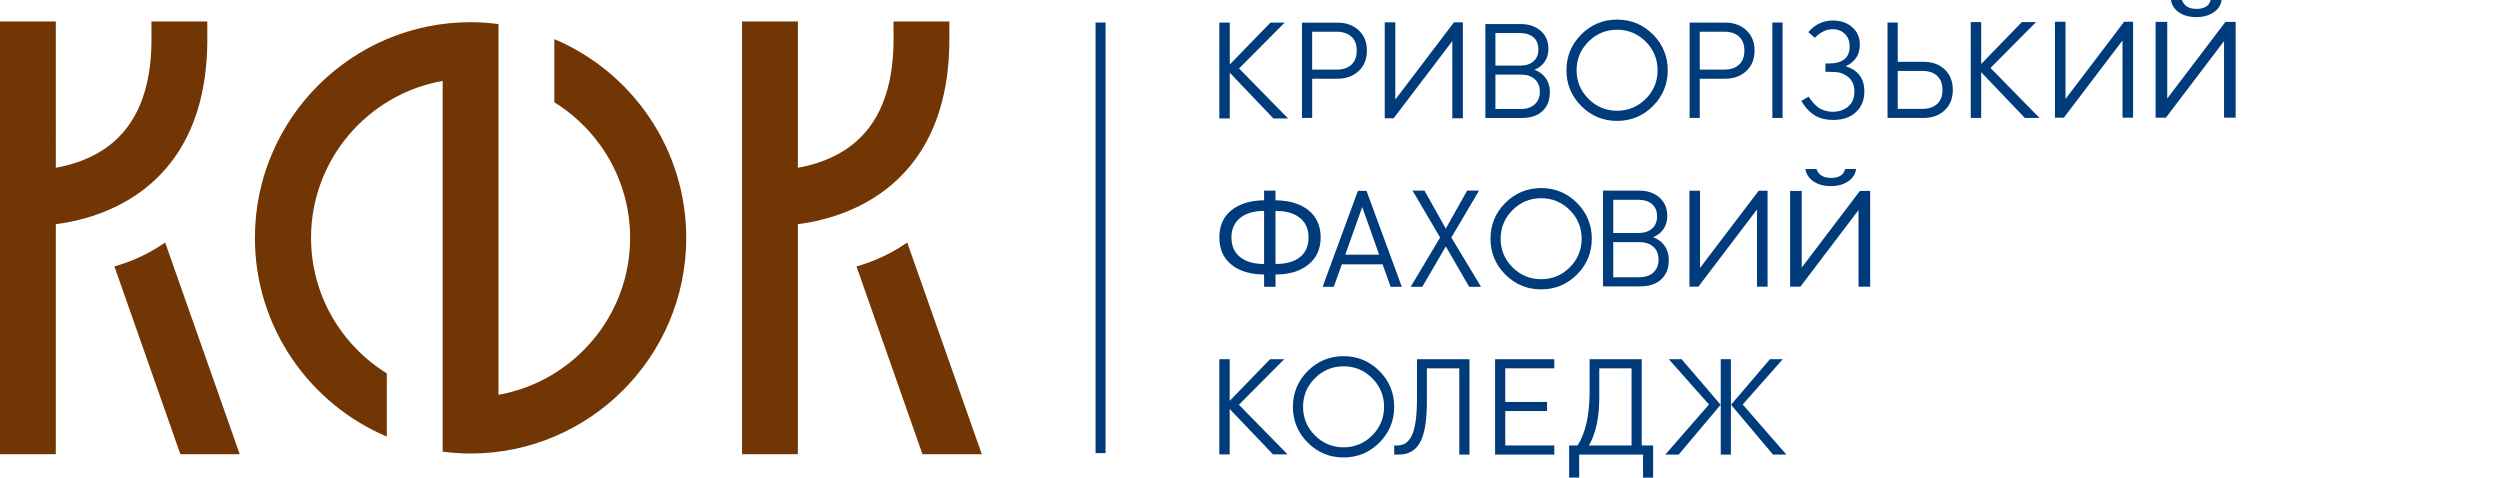 <?xml version="1.0" encoding="utf-8"?>
<!-- Generator: Adobe Illustrator 15.0.0, SVG Export Plug-In . SVG Version: 6.00 Build 0)  -->
<!DOCTYPE svg PUBLIC "-//W3C//DTD SVG 1.1//EN" "http://www.w3.org/Graphics/SVG/1.1/DTD/svg11.dtd">
<svg version="1.1" id="Шар_1" xmlns="http://www.w3.org/2000/svg" xmlns:xlink="http://www.w3.org/1999/xlink" x="0px" y="0px"
	 width="201.418px" height="38.48px" viewBox="0 0 201.418 38.48" enable-background="new 0 0 201.418 38.48" xml:space="preserve">
<g>
	<path fill="#003C7B" d="M118.392,36.625h-0.82v-6.949h-2.611v2.633c0,1.568-0.182,2.68-0.549,3.334s-0.934,0.982-1.695,0.982
		h-0.389v-0.734h0.206c0.259,0,0.48-0.053,0.663-0.156c0.184-0.104,0.351-0.289,0.502-0.557c0.151-0.266,0.266-0.658,0.346-1.176
		c0.078-0.518,0.118-1.166,0.118-1.941v-3.119h4.229V36.625z"/>
	<path fill="#003C7B" d="M125.224,36.625h-4.77v-7.684h4.77v0.734h-3.949v2.709h3.367v0.732h-3.367v2.773h3.949V36.625z"/>
	<path fill="#003C7B" d="M126.421,35.891h0.68c0.646-1.014,0.971-2.467,0.971-4.359v-2.59h4.197v6.949h0.918v2.59h-0.811v-1.855
		h-5.146v1.855h-0.809V35.891z M128.017,35.891h3.432v-6.215h-2.6v2.363C128.849,33.635,128.571,34.92,128.017,35.891z"/>
	<path fill="#003C7B" d="M135.247,36.625h-1.078l3.518-4.037l-3.237-3.646h1.036l3.14,3.668L135.247,36.625z M139.456,36.625h-0.82
		v-7.684h0.82V36.625z M143.923,36.625h-1.078l-3.378-4.016l3.13-3.668h1.035l-3.227,3.646L143.923,36.625z"/>
	<polygon fill="#003C7B" points="103.462,28.941 102.328,28.941 99.073,32.293 99.073,28.941 98.239,28.941 98.239,36.611 
		99.073,36.611 99.073,32.951 102.524,36.568 102.565,36.611 103.739,36.611 99.814,32.609 	"/>
	<path fill="#003C7B" d="M108.245,28.695c-1.12,0-2.09,0.402-2.884,1.195c-0.793,0.793-1.195,1.764-1.195,2.883
		c0,1.123,0.402,2.094,1.195,2.889c0.794,0.793,1.764,1.195,2.884,1.195c1.123,0,2.094-0.402,2.888-1.195
		c0.793-0.795,1.194-1.766,1.194-2.889c0-1.119-0.401-2.09-1.194-2.883C110.339,29.098,109.368,28.695,108.245,28.695z
		 M108.245,36.039c-0.895,0-1.668-0.322-2.305-0.957c-0.635-0.635-0.956-1.412-0.956-2.309c0-0.893,0.321-1.668,0.956-2.303
		c0.637-0.635,1.41-0.957,2.305-0.957c0.896,0,1.674,0.322,2.309,0.957s0.957,1.41,0.957,2.303c0,0.896-0.322,1.674-0.957,2.309
		S109.142,36.039,108.245,36.039z"/>
	<g>
		<path fill="#003C7B" d="M110.128,4.078c0,0.684-0.221,1.232-0.664,1.645c-0.441,0.414-1.012,0.621-1.709,0.621h-2.037v3.16h-0.82
			v-7.68h2.857c0.705,0,1.276,0.207,1.716,0.619C109.909,2.857,110.128,3.402,110.128,4.078z M108.872,5.217
			c0.291-0.264,0.437-0.643,0.437-1.139s-0.146-0.873-0.437-1.133c-0.291-0.258-0.686-0.389-1.182-0.389h-1.973v3.053h1.973
			C108.187,5.609,108.581,5.479,108.872,5.217z"/>
		<path fill="#003C7B" d="M124.868,7.432c0,0.645-0.2,1.152-0.6,1.52c-0.4,0.369-0.951,0.553-1.652,0.553h-2.943V1.939h2.848
			c0.665,0,1.203,0.184,1.614,0.549c0.411,0.363,0.616,0.844,0.616,1.438c0,0.547-0.184,0.992-0.553,1.34
			c-0.12,0.121-0.308,0.236-0.563,0.35c0.298,0.129,0.521,0.266,0.67,0.414C124.681,6.391,124.868,6.859,124.868,7.432z
			 M123.551,4.936c0.263-0.232,0.394-0.555,0.394-0.967c0-0.41-0.131-0.73-0.394-0.961s-0.627-0.346-1.095-0.346h-1.975v2.625h1.975
			C122.924,5.287,123.288,5.17,123.551,4.936z M123.651,8.404c0.273-0.252,0.41-0.59,0.41-1.014c0-0.426-0.137-0.762-0.41-1.01
			c-0.272-0.248-0.643-0.371-1.109-0.371h-2.061v2.771h2.061C123.009,8.781,123.379,8.656,123.651,8.404z"/>
		<path fill="#003C7B" d="M141.36,4.076c0,0.684-0.221,1.232-0.664,1.645c-0.441,0.414-1.012,0.621-1.71,0.621h-2.039v3.162h-0.821
			V1.82h2.86c0.706,0,1.278,0.207,1.716,0.621C141.142,2.855,141.36,3.4,141.36,4.076z M140.104,5.215
			c0.291-0.264,0.436-0.643,0.436-1.139c0-0.498-0.145-0.875-0.436-1.133c-0.293-0.26-0.686-0.389-1.183-0.389h-1.975v3.053h1.975
			C139.419,5.607,139.812,5.477,140.104,5.215z"/>
		<path fill="#003C7B" d="M143.615,9.504h-0.821V1.814h0.821V9.504z"/>
		<path fill="#003C7B" d="M157.333,7.246c0,0.678-0.217,1.223-0.653,1.637s-1.01,0.621-1.723,0.621h-2.884V1.814h0.822v3.164h2.062
			c0.72,0,1.296,0.207,1.728,0.621C157.117,6.014,157.333,6.563,157.333,7.246z M156.075,8.369c0.283-0.266,0.426-0.641,0.426-1.123
			s-0.143-0.857-0.426-1.129c-0.285-0.27-0.683-0.404-1.193-0.404h-1.986V8.77h1.986C155.393,8.77,155.79,8.637,156.075,8.369z"/>
		<path fill="#003C7B" d="M119.325,23.109h-0.957l-1.884-3.256l-1.895,3.256h-0.937l2.373-3.973l-2.22-3.779h0.958l1.72,3.061
			l1.72-3.061h0.958l-2.231,3.779L119.325,23.109z"/>
		<path fill="#003C7B" d="M134.449,20.959c0,0.658-0.204,1.174-0.611,1.549c-0.409,0.377-0.97,0.564-1.687,0.564h-3v-7.715h2.903
			c0.679,0,1.228,0.186,1.647,0.559c0.418,0.373,0.628,0.861,0.628,1.469c0,0.557-0.188,1.012-0.563,1.365
			c-0.123,0.123-0.314,0.24-0.574,0.357c0.304,0.129,0.531,0.27,0.684,0.422C134.257,19.898,134.449,20.375,134.449,20.959z
			 M133.106,18.414c0.267-0.238,0.4-0.568,0.4-0.986s-0.134-0.746-0.4-0.98c-0.268-0.234-0.639-0.352-1.117-0.352h-2.014v2.676
			h2.014C132.468,18.771,132.839,18.652,133.106,18.414z M133.21,21.951c0.277-0.256,0.416-0.602,0.416-1.035
			s-0.139-0.775-0.416-1.029c-0.279-0.252-0.656-0.379-1.133-0.379h-2.102v2.828h2.102C132.554,22.336,132.931,22.207,133.21,21.951
			z"/>
		<rect x="88.267" y="1.814" fill="#003C7B" width="0.805" height="34.693"/>
		<polygon fill="#003C7B" points="103.501,1.82 102.358,1.82 99.079,5.197 99.079,1.82 98.239,1.82 98.239,9.547 99.079,9.547 
			99.079,5.859 102.557,9.504 102.597,9.547 103.78,9.547 99.826,5.516 		"/>
		<path fill="#003C7B" d="M130.283,1.578c-1.12,0-2.091,0.402-2.884,1.195s-1.195,1.764-1.195,2.883
			c0,1.123,0.402,2.096,1.195,2.889s1.764,1.195,2.884,1.195c1.123,0,2.095-0.402,2.888-1.195s1.194-1.766,1.194-2.889
			c0-1.119-0.401-2.09-1.194-2.883S131.406,1.578,130.283,1.578z M130.283,8.922c-0.895,0-1.669-0.322-2.304-0.957
			c-0.636-0.635-0.957-1.41-0.957-2.309c0-0.893,0.321-1.668,0.957-2.303c0.635-0.635,1.409-0.957,2.304-0.957
			c0.896,0,1.673,0.322,2.308,0.957s0.957,1.41,0.957,2.303c0,0.898-0.322,1.674-0.957,2.309S131.18,8.922,130.283,8.922z"/>
		<path fill="#003C7B" d="M124.165,15.152c-1.121,0-2.092,0.402-2.885,1.195s-1.195,1.764-1.195,2.883
			c0,1.123,0.402,2.096,1.195,2.889s1.764,1.195,2.885,1.195c1.123,0,2.094-0.402,2.887-1.195s1.195-1.766,1.195-2.889
			c0-1.119-0.402-2.09-1.195-2.883S125.288,15.152,124.165,15.152z M124.165,22.496c-0.895,0-1.669-0.322-2.305-0.957
			c-0.635-0.635-0.957-1.412-0.957-2.309c0-0.893,0.322-1.668,0.957-2.303c0.636-0.635,1.41-0.957,2.305-0.957
			c0.896,0,1.673,0.322,2.307,0.957c0.635,0.635,0.957,1.41,0.957,2.303c0,0.896-0.322,1.674-0.957,2.309
			C125.838,22.174,125.062,22.496,124.165,22.496z"/>
		<polygon fill="#003C7B" points="112.416,8.02 112.416,1.799 111.564,1.799 111.564,9.529 112.282,9.529 117.009,3.307 
			117.009,9.529 117.86,9.529 117.86,1.799 117.141,1.799 		"/>
		<polygon fill="#003C7B" points="164.04,1.777 162.897,1.777 159.618,5.154 159.618,1.777 158.778,1.777 158.778,9.504 
			159.618,9.504 159.618,5.816 163.097,9.461 163.136,9.504 164.319,9.504 160.366,5.473 		"/>
		<polygon fill="#003C7B" points="166.413,7.973 166.413,1.752 165.562,1.752 165.562,9.48 166.279,9.48 171.005,3.258 
			171.005,9.48 171.857,9.48 171.857,1.752 171.138,1.752 		"/>
		<path fill="#003C7B" d="M179.185,3.309l-4.686,6.172h-0.828V1.764h0.938v6.174l4.685-6.174h0.828V9.48h-0.938V3.309z M174.907,0
			h0.881c0.178,0.479,0.57,0.717,1.18,0.717c0.646,0,1.025-0.238,1.135-0.717h0.883c-0.051,0.412-0.266,0.744-0.645,0.998
			s-0.836,0.381-1.373,0.381c-0.566,0-1.035-0.125-1.404-0.375C175.191,0.754,174.973,0.42,174.907,0z"/>
		<polygon fill="#003C7B" points="136.966,21.588 136.966,15.367 136.114,15.367 136.114,23.098 136.831,23.098 141.558,16.875 
			141.558,23.098 142.409,23.098 142.409,15.367 141.69,15.367 		"/>
		<path fill="#003C7B" d="M149.736,16.924l-4.685,6.174h-0.828v-7.717h0.938v6.174l4.686-6.174h0.826v7.717h-0.937V16.924z
			 M145.459,13.617h0.882c0.177,0.479,0.569,0.717,1.18,0.717c0.646,0,1.025-0.238,1.135-0.717h0.883
			c-0.052,0.412-0.266,0.744-0.645,0.998c-0.379,0.252-0.837,0.379-1.373,0.379c-0.566,0-1.035-0.125-1.406-0.373
			C145.743,14.371,145.524,14.035,145.459,13.617z"/>
		<path fill="#003C7B" d="M145.692,2.586c0.537-0.623,1.198-0.934,1.986-0.934c0.627,0,1.144,0.18,1.553,0.541
			c0.407,0.361,0.611,0.828,0.611,1.4c0,0.813-0.383,1.395-1.146,1.746c1.007,0.311,1.51,0.986,1.51,2.023
			c0,0.691-0.225,1.248-0.674,1.67c-0.45,0.422-1.066,0.633-1.848,0.633c-0.547,0-1.021-0.113-1.424-0.34
			c-0.403-0.227-0.783-0.623-1.139-1.189l0.591-0.348c0.353,0.518,0.683,0.852,0.991,0.998s0.628,0.221,0.959,0.221
			c0.484,0,0.896-0.141,1.236-0.42c0.338-0.281,0.508-0.691,0.508-1.236c0-0.285-0.058-0.535-0.174-0.748
			c-0.115-0.213-0.279-0.385-0.49-0.518c-0.211-0.131-0.412-0.213-0.602-0.248s-0.504-0.051-0.939-0.051h-0.129v-0.67h0.254
			c1.131,0,1.695-0.457,1.695-1.373c0-0.424-0.127-0.762-0.386-1.012c-0.258-0.25-0.584-0.375-0.978-0.375
			c-0.512,0-0.993,0.232-1.443,0.695L145.692,2.586z"/>
		<path fill="#003C7B" d="M102.765,23.109h-0.921v-0.996h-0.011c-1.09,0-1.963-0.264-2.619-0.791
			c-0.65-0.527-0.975-1.26-0.975-2.197c0-0.939,0.324-1.668,0.975-2.188c0.643-0.52,1.518-0.787,2.63-0.801v-0.779h0.921v0.779
			c1.119,0.014,2.002,0.281,2.652,0.801c0.656,0.527,0.984,1.256,0.984,2.188c0,0.93-0.332,1.662-0.996,2.197
			c-0.656,0.527-1.525,0.791-2.608,0.791h-0.032V23.109z M99.214,19.125c0,0.686,0.232,1.213,0.698,1.586
			c0.464,0.371,1.105,0.557,1.921,0.557h0.011v-4.275c-0.821,0-1.468,0.189-1.932,0.568C99.446,17.939,99.214,18.461,99.214,19.125z
			 M102.775,16.992h-0.011v4.275h0.021c0.838,0,1.486-0.184,1.949-0.553c0.462-0.367,0.691-0.898,0.691-1.59
			c0-0.672-0.232-1.195-0.697-1.57C104.263,17.18,103.612,16.992,102.775,16.992z"/>
		<path fill="#003C7B" d="M108.108,21.297h3.283l0.649,1.811h0.901l-2.812-7.639l-0.032-0.09h-0.695l-2.844,7.729h0.901
			L108.108,21.297z M109.751,16.682l1.363,3.838h-2.729L109.751,16.682z"/>
		<g>
			<path fill="#723604" d="M16.7,1.729h-4.498l0.004,1.441c0,3.967-1.156,6.852-3.438,8.578c-1.346,1.02-2.9,1.521-4.271,1.768
				V1.729H0v11.895v4.533v18.438h4.497V18.064c1.236-0.166,2.64-0.479,4.051-1.063c3.721-1.537,8.156-5.186,8.156-13.838L16.7,1.729
				z"/>
			<path fill="#723604" d="M44.66,3.15v5.09c3.657,2.27,6.106,6.311,6.106,10.922c0,6.318-4.588,11.576-10.605,12.645V6.516V2.014
				V1.938c-0.736-0.096-1.486-0.15-2.248-0.15c-9.582,0-17.376,7.793-17.376,17.375c0,7.188,4.389,13.371,10.628,16.01v-5.09
				c-3.657-2.27-6.105-6.309-6.105-10.92c0-6.32,4.586-11.578,10.604-12.646v25.291v4.514v0.066c0.737,0.096,1.487,0.15,2.25,0.15
				c9.58,0,17.375-7.795,17.375-17.375C55.288,11.973,50.899,5.789,44.66,3.15z"/>
			<path fill="#723604" d="M19.313,36.594l-6.006-17.055c-0.852,0.592-1.724,1.053-2.561,1.398
				c-0.514,0.213-1.024,0.383-1.529,0.531l5.316,15.125H19.313z"/>
			<path fill="#723604" d="M76.486,1.729h-4.499l0.004,1.441c0,3.967-1.156,6.852-3.437,8.578c-1.345,1.02-2.901,1.521-4.271,1.768
				V1.729h-4.498v11.895v4.533v18.438h4.498V18.064c1.236-0.166,2.639-0.479,4.05-1.063c3.722-1.537,8.156-5.186,8.156-13.838
				L76.486,1.729z"/>
			<path fill="#723604" d="M79.101,36.594l-6.008-17.055c-0.85,0.592-1.723,1.053-2.561,1.398c-0.512,0.213-1.023,0.383-1.527,0.531
				l5.315,15.125H79.101z"/>
		</g>
	</g>
</g>
</svg>
